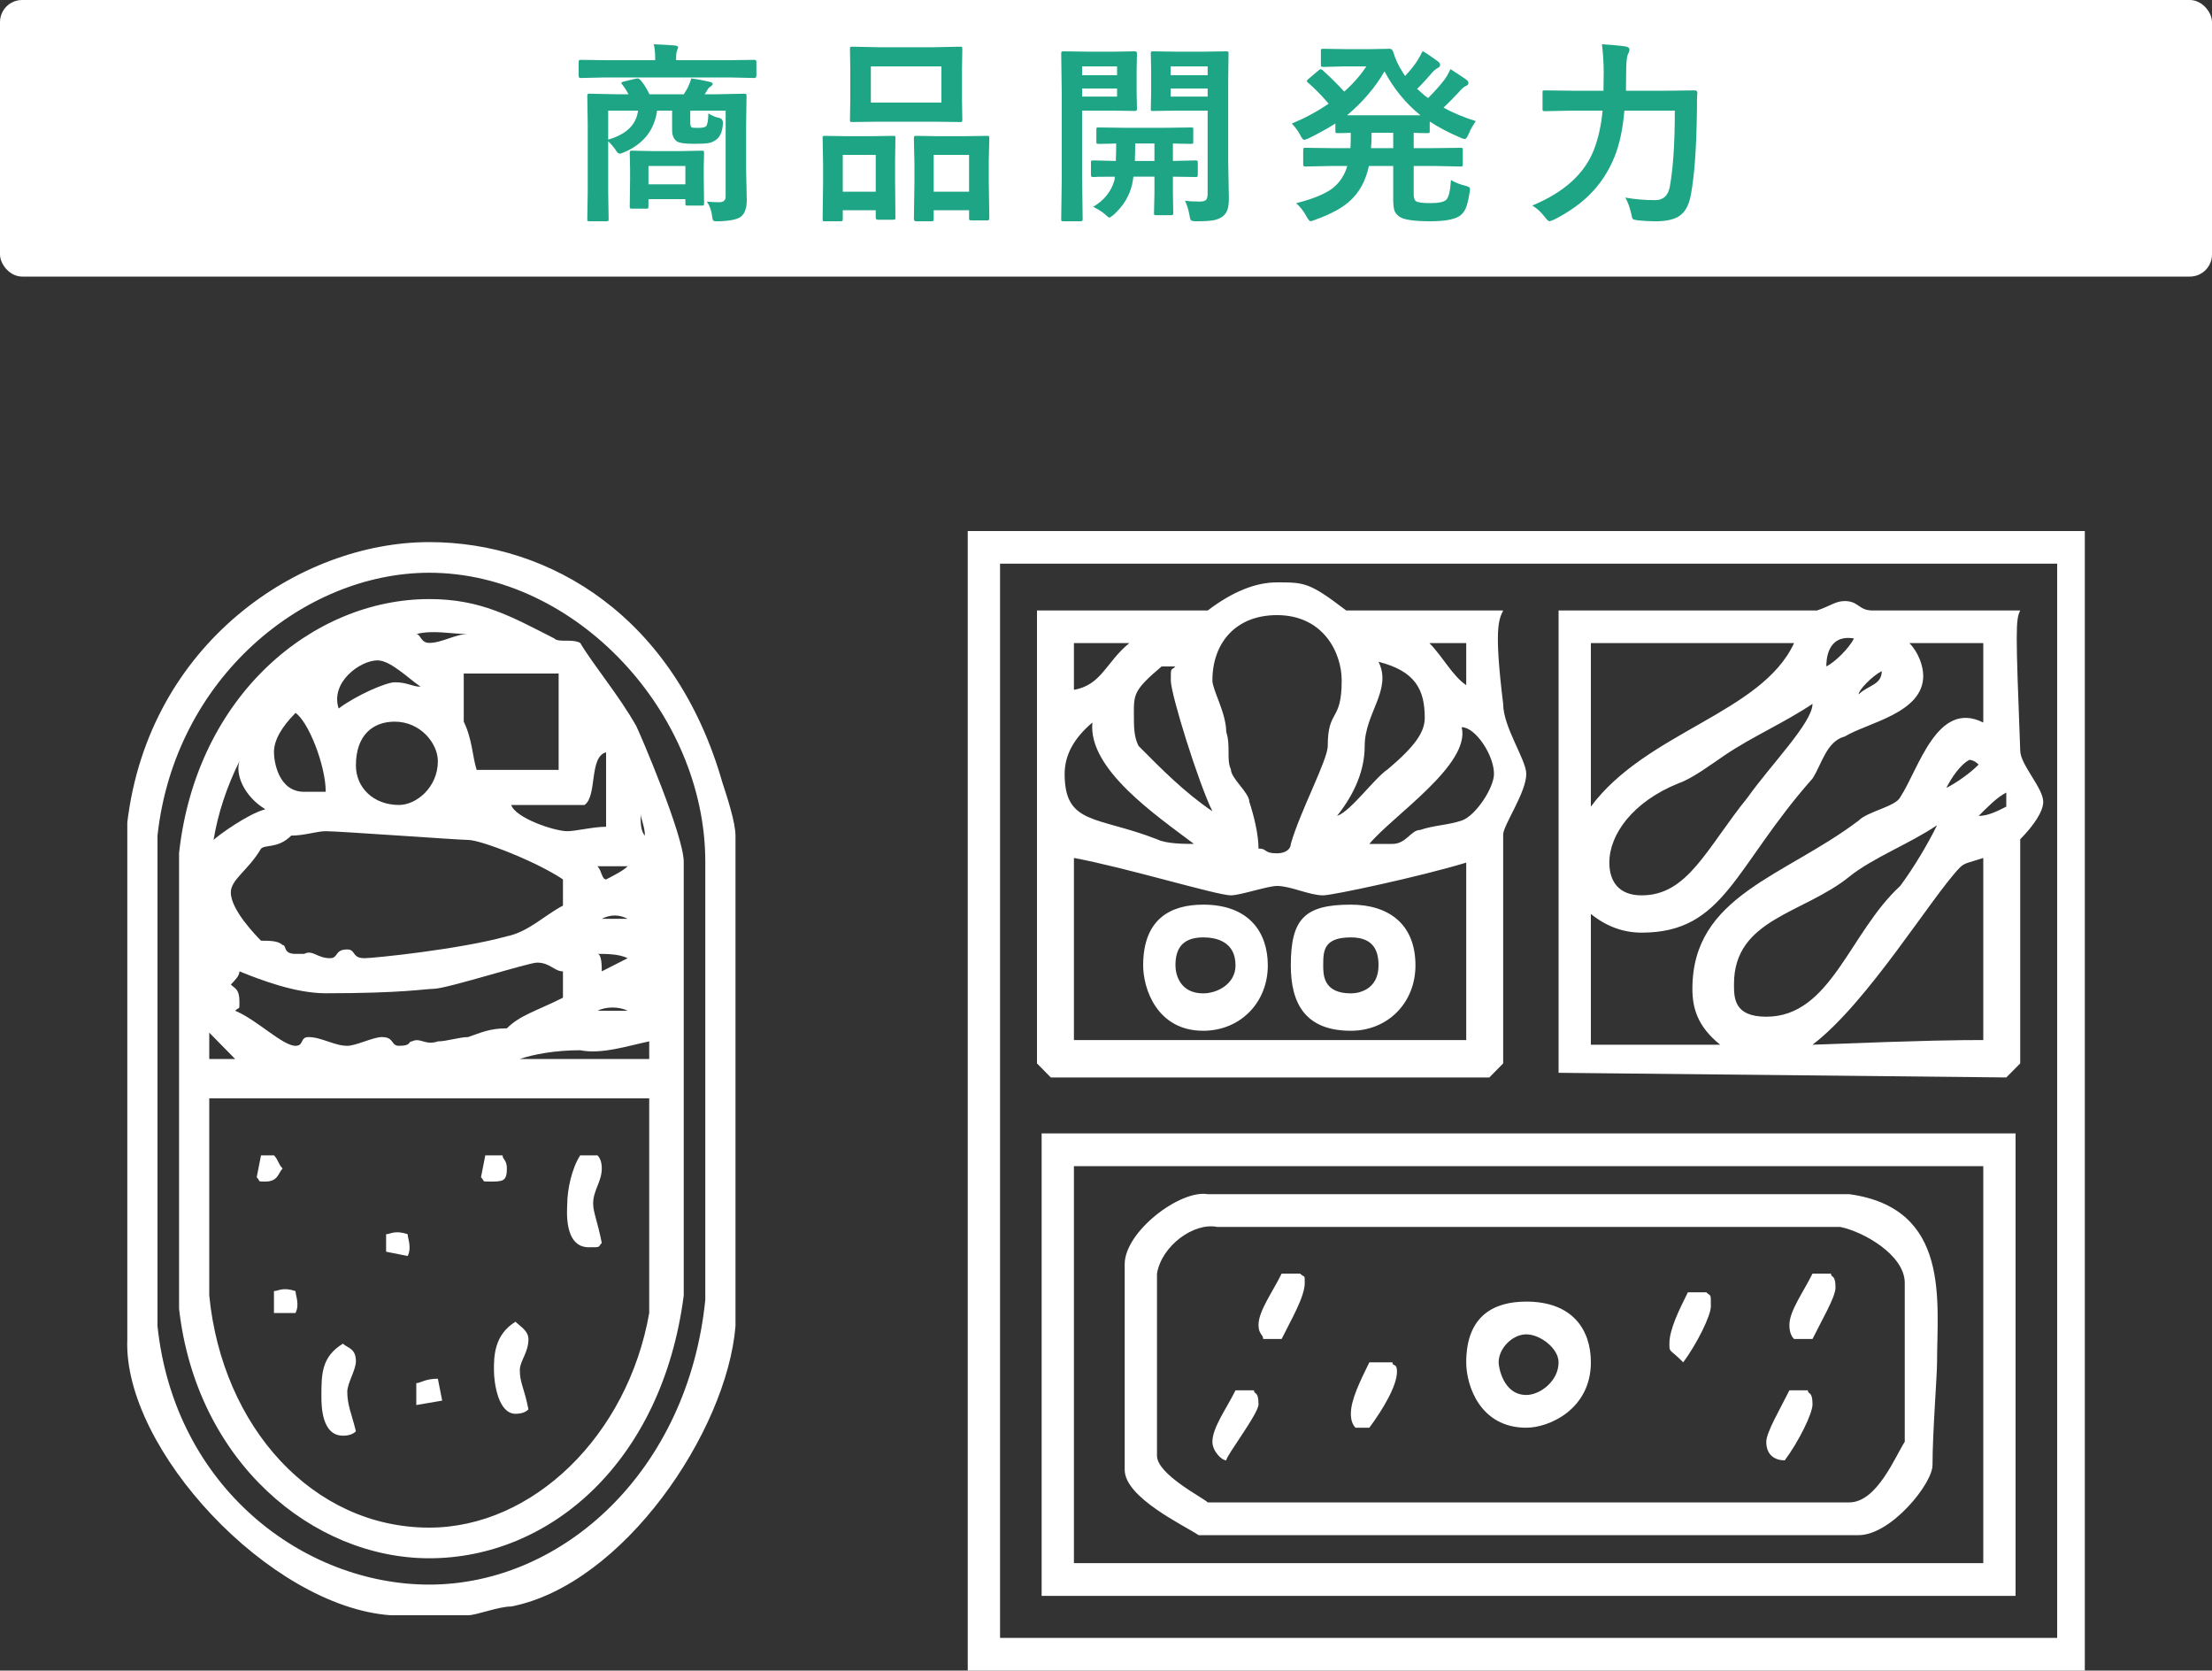 <?xml version="1.0" encoding="UTF-8"?><svg id="b" xmlns="http://www.w3.org/2000/svg" width="200" height="151" viewBox="0 0 200 151"><rect x="0" y="0" width="200" height="151" fill="#333333" stroke="none"/><g id="c"><rect width="200" height="25" rx="2" ry="2" style="fill:#fff;"/><g><path d="M65.96,7l2.25,.05c.12,0,.18-.07,.18-.21v-1.25c0-.12-.06-.18-.18-.18l-2.25,.03h-4.83v-.13c0-.37,.03-.62,.09-.75l.1-.28c0-.09-.1-.14-.29-.17-.61-.05-1.25-.08-1.92-.11,.08,.31,.13,.75,.13,1.31v.13h-4.5l-2.25-.03c-.13,0-.17,.06-.17,.18v1.25c0,.14,.04,.21,.17,.21l2.25-.05h11.22Zm-3.99,8v1.66h-3.34v-1.66h3.34Zm-3.37,3.83c.01-.03,.03-.1,.03-.19v-.64h3.34v.37c0,.1,0,.15,.03,.18,.02,.03,.08,.03,.17,.03h1.3c.1,0,.14,0,.16-.03,.01-.02,.03-.08,.03-.18l-.03-2.29v-1.06l.03-1.19c0-.1-.02-.14-.02-.17-.03-.02-.07-.04-.17-.04l-1.94,.04h-2.45l-1.94-.04c-.09,0-.15,.02-.17,.04-.03,.01-.03,.07-.03,.17l.03,1.45v.94l-.03,2.42c0,.09,0,.16,.02,.17,.01,.03,.07,.05,.18,.05h1.28c.1,0,.15,0,.18-.03Zm-3.61-6.21v-2.62h2.7c-.16,1.27-1.05,2.14-2.7,2.62Zm9.4,6.94c.02,.19,.05,.3,.08,.35,.03,.06,.14,.09,.31,.09h.21c1.08-.03,1.76-.19,2.04-.45,.32-.28,.49-.75,.49-1.47l-.06-2.77v-4l.04-2.62c0-.1-.01-.14-.03-.17-.03-.04-.08-.05-.17-.05l-2.45,.05h-1.14c.09-.13,.17-.25,.26-.41,.06-.13,.17-.22,.3-.31,.11-.07,.17-.14,.17-.22,0-.06-.08-.13-.22-.17-.55-.13-1.12-.24-1.73-.32-.03,.19-.11,.39-.21,.61-.09,.24-.25,.5-.45,.82h-3.11c-.22-.47-.48-.9-.8-1.27-.09-.09-.17-.16-.26-.16-.06,0-.11,.02-.16,.02l-1.11,.26c-.15,.05-.22,.1-.22,.13s.02,.08,.07,.11c.25,.31,.43,.62,.59,.91h-1.08l-2.45-.05c-.09,0-.14,.01-.16,.03-.03,.03-.04,.09-.04,.19l.04,2.47v6.2l-.04,2.45c0,.06,0,.13,.03,.16,.01,.01,.08,.03,.17,.03h1.53c.08,0,.13-.02,.16-.03,.03-.02,.04-.08,.04-.17l-.04-2.41v-4.62c.22,.2,.43,.45,.64,.73,.14,.27,.28,.39,.42,.39,.06,0,.2-.05,.41-.14,1.73-.75,2.71-2,2.95-3.75h1.36v1.78c0,.45,.14,.78,.42,.99,.2,.15,.73,.23,1.58,.23,.56,0,.97-.02,1.19-.05,.28-.03,.53-.14,.75-.29,.39-.27,.61-.75,.65-1.47v-.11c0-.25-.14-.39-.4-.44-.3-.06-.6-.19-.91-.39-.02,.66-.09,1.05-.22,1.17-.12,.1-.36,.14-.72,.14-.33,0-.53-.01-.59-.06-.08-.05-.11-.22-.11-.5v-1h3.2v7.77c0,.34-.2,.51-.58,.51-.28,0-.65-.01-1.12-.06,.25,.37,.42,.81,.48,1.34Z" style="fill:#1da585; fill-rule:evenodd;"/><path d="M79.18,14v3.33h-2.98v-3.33h2.98Zm-3.01,5.97c.01-.03,.03-.08,.03-.17v-.8h2.98v.67c0,.13,.06,.19,.19,.19h1.4c.08,0,.13-.02,.16-.03,.02-.03,.03-.08,.03-.17l-.03-3.29v-1.87l.03-2.02c0-.09-.01-.14-.01-.17-.03-.01-.1-.03-.19-.03l-1.92,.03h-2.35l-1.92-.03c-.09,0-.14,.02-.15,.02-.04,.03-.04,.09-.04,.18l.04,2.33v1.66l-.04,3.31c0,.09,0,.16,.02,.19,.02,.01,.08,.03,.17,.03h1.42c.08,0,.14-.02,.18-.03Zm11.45-5.97v3.33h-3.2v-3.33h3.2Zm-3.24,5.97c.02-.02,.04-.06,.04-.16v-.81h3.2v.72c0,.08,0,.12,.03,.15,.02,.04,.08,.05,.17,.05h1.42c.08,0,.13-.01,.16-.03,.03-.03,.05-.09,.05-.19l-.05-3.26v-1.91l.05-2.03c0-.09-.02-.16-.03-.19-.04-.01-.08-.03-.18-.03l-1.97,.03h-2.46l-1.99-.03c-.09,0-.14,.02-.14,.02-.03,.03-.05,.11-.05,.2l.05,2.31v1.66l-.05,3.33c0,.12,.07,.2,.19,.2h1.41c.08,0,.12-.02,.15-.03Zm.74-13.97v3.27h-6.38v-3.27h6.38Zm-5.67-1.73l-2.39-.05c-.1,0-.16,.01-.18,.03-.03,.03-.03,.09-.03,.19l.03,1.79v2.8l-.03,1.77c0,.11,0,.17,.02,.18,.01,.04,.08,.05,.19,.05l2.39-.03h4.95l2.41,.03c.09,0,.14,0,.17-.03,.01-.02,.03-.08,.03-.2l-.03-1.77v-2.8l.03-1.79c0-.1-.02-.14-.02-.17-.03-.04-.09-.05-.18-.05l-2.41,.05h-4.95Z" style="fill:#1da585; fill-rule:evenodd;"/><path d="M102.64,12.97h1.74v1.58h-1.77c.02-.6,.03-1.13,.03-1.58Zm-2.73,6.4c.2,.19,.34,.3,.4,.3,.03,0,.16-.08,.35-.23,.87-.77,1.45-1.69,1.7-2.77,.03-.15,.08-.39,.12-.7h1.9v1.51l-.04,1.79c0,.07,0,.12,.04,.15,0,.02,.06,.03,.17,.03h1.33c.07,0,.14-.01,.17-.03,.01-.03,.03-.08,.03-.15l-.03-1.79v-1.51l2.04,.03c.1,0,.14,0,.18-.03,.01-.03,.03-.1,.03-.19v-1.09c0-.07-.02-.13-.03-.16-.04-.01-.08-.03-.18-.03l-2.04,.05v-1.58c.5,.01,.98,.03,1.42,.03h.22c.09,0,.14,0,.17-.03,.02,0,.03-.06,.03-.16v-1.09c0-.1-.01-.14-.01-.17-.04-.02-.1-.03-.19-.03l-2.25,.03h-3.85l-2.25-.03c-.09,0-.15,.01-.17,.01-.03,.03-.04,.09-.04,.19v1.09c0,.1,0,.14,.03,.16,.01,.03,.07,.03,.18,.03h.38c.34,0,.75-.02,1.2-.03,0,.47-.01,1-.03,1.58l-2.05-.05c-.09,0-.15,.02-.17,.03-.03,.02-.03,.06-.03,.16v1.09c0,.09,0,.16,.03,.17,.02,.03,.08,.05,.17,.05h.11c.19,0,.3-.02,.33-.02,.44,0,.94-.01,1.52-.01l-.03,.3c-.29,1.03-.93,1.84-1.93,2.42,.43,.22,.79,.43,1.07,.68Zm1.09-12.57h-3.16v-.8h3.16v.8Zm-3.16,1.93v-.73h3.16v.73h-3.16Zm.46-4.06l-2.14-.03c-.1,0-.14,.02-.16,.02-.03,.03-.05,.07-.05,.17l.05,3.75v7.5l-.05,3.73c0,.08,0,.13,.03,.16,.02,.01,.08,.03,.18,.03h1.53c.08,0,.12-.02,.15-.03,.04-.02,.05-.08,.05-.17l-.05-3.85v-5.95h2.96l1.81,.03c.12,0,.19-.05,.19-.17l-.03-1.56v-1.91l.03-1.56c0-.13-.07-.19-.19-.19l-1.81,.03h-2.5Zm10.89,2.13h-3.35v-.8h3.35v.8Zm-3.35,1.93v-.73h3.35v.73h-3.35Zm1.71,10.72c.03,.25,.08,.39,.14,.46,.04,.06,.22,.09,.53,.09,.66,0,1.16-.03,1.5-.09,.34-.07,.64-.19,.87-.38,.19-.16,.32-.36,.39-.58,.08-.22,.13-.56,.13-1.03l-.06-3.2V7.22l.03-2.39c0-.08-.02-.13-.03-.16-.02-.01-.07-.03-.16-.03l-2.01,.03h-2.63l-1.98-.03c-.1,0-.16,.02-.18,.02-.03,.03-.04,.07-.04,.17l.03,1.42v2.19l-.03,1.42c0,.08,0,.12,.03,.14,.01,.03,.08,.03,.19,.03l1.98-.03h2.94v7.52c0,.25-.05,.43-.13,.53-.09,.12-.29,.17-.61,.17-.47,0-.9-.02-1.31-.08,.19,.38,.31,.81,.41,1.31Z" style="fill:#1da585; fill-rule:evenodd;"/><path d="M124.01,12.44v-.44h1.96v1.39h-2.01c.03-.39,.05-.7,.05-.95Zm4.42-2.02h-6.64c1.4-1.17,2.54-2.5,3.39-3.97,.84,1.58,1.94,2.91,3.25,3.97Zm2.33,7.64c-.22,.21-.71,.3-1.43,.3-.73,0-1.17-.06-1.32-.19-.13-.09-.19-.31-.19-.65v-2.52h1.81l2.44,.05c.09,0,.14,0,.15-.03,.02-.04,.04-.08,.04-.18v-1.29c0-.08-.02-.13-.02-.16-.03-.02-.08-.03-.17-.03l-2.44,.03h-1.81v-1.39c.31,.02,.59,.03,.86,.03h.39c.09,0,.14,0,.17-.03,.02,0,.03-.06,.03-.16v-.86c.75,.5,1.67,.99,2.77,1.46,.18,.09,.33,.12,.42,.12s.2-.15,.34-.47c.16-.4,.38-.78,.64-1.14-1.09-.34-2.07-.75-2.92-1.22,.52-.5,.97-.96,1.38-1.4,.23-.28,.43-.46,.62-.55,.16-.06,.25-.16,.25-.28,0-.11-.08-.22-.23-.33-.36-.25-.83-.56-1.39-.92-.13,.27-.28,.56-.5,.89-.44,.58-.96,1.16-1.53,1.72-.24-.16-.57-.44-.99-.83,.38-.36,.78-.8,1.24-1.33,.18-.23,.39-.42,.6-.54,.16-.07,.24-.18,.24-.3,0-.11-.08-.22-.2-.31-.55-.41-1-.71-1.38-.93-.19,.36-.34,.66-.5,.9-.28,.43-.66,.89-1.09,1.35-.16-.25-.25-.37-.25-.4-.35-.53-.63-1.13-.83-1.81-.06-.16-.17-.25-.31-.25l-1.63,.03h-2.48l-1.89-.03c-.1,0-.16,.01-.19,.03-.03,.01-.03,.06-.03,.15v1.25c0,.1,0,.14,.03,.16,.01,.03,.08,.05,.19,.05l1.89-.05h2c-.55,.83-1.22,1.59-2,2.28-.66-.72-1.32-1.36-1.97-1.95-.08-.05-.13-.08-.16-.08s-.11,.05-.2,.12l-.91,.77c-.09,.09-.14,.14-.14,.17,0,.06,.05,.13,.14,.19,.61,.53,1.22,1.16,1.83,1.87-1,.69-2.11,1.29-3.33,1.8,.3,.31,.55,.64,.74,1,.15,.31,.28,.47,.37,.47,.06,0,.21-.05,.42-.14,.94-.47,1.75-.91,2.41-1.34v.68c0,.1,0,.14,.03,.16,.02,.03,.08,.03,.19,.03h.28c.28,0,.58-.01,.89-.03v.45c0,.25-.01,.57-.03,.94h-1.63l-2.42-.03c-.09,0-.15,.01-.17,.01-.03,.04-.05,.08-.05,.18v1.29c0,.1,0,.14,.04,.16,.01,.03,.07,.05,.18,.05l2.42-.05h1.35c-.25,.84-.69,1.5-1.31,2-.69,.53-1.79,.98-3.32,1.37,.35,.3,.66,.68,.93,1.18,.15,.29,.29,.45,.39,.45,.03,0,.17-.05,.39-.13,1.4-.5,2.47-1.07,3.2-1.75,.84-.78,1.39-1.81,1.67-3.12h2.2v3.05c0,.43,.04,.75,.1,.95,.06,.22,.22,.42,.47,.59,.37,.27,1.31,.41,2.79,.41,1.25,0,2.13-.16,2.6-.45,.25-.16,.44-.39,.58-.68,.14-.31,.26-.81,.37-1.5,.02-.1,.03-.18,.03-.25,0-.09-.03-.17-.09-.21s-.19-.08-.39-.14c-.47-.11-.89-.29-1.24-.5-.06,.98-.2,1.57-.43,1.79Z" style="fill:#1da585; fill-rule:evenodd;"/><path d="M150.97,16.92c-.16,.78-.6,1.17-1.32,1.17-.89,0-1.79-.07-2.7-.23,.22,.36,.39,.83,.53,1.42,.05,.27,.1,.44,.14,.5,.05,.06,.22,.11,.52,.14,.5,.05,.97,.08,1.39,.08h.34c.85-.02,1.5-.17,1.96-.47,.53-.36,.87-.97,1.04-1.86,.33-1.72,.52-4.3,.56-7.7,0-.7,0-1.24,.04-1.58,0-.14-.08-.22-.22-.22l-2.46,.03h-3.78c0-.36,.02-.9,.02-1.62,0-.85,.05-1.38,.14-1.63,.09-.17,.16-.33,.16-.48,0-.14-.13-.24-.36-.27-.49-.08-1.19-.14-2.13-.2,.09,.73,.16,1.58,.16,2.55l-.02,1.65h-2.89l-2.41-.03c-.09,0-.15,.02-.18,.02-.03,.03-.03,.08-.03,.17v1.47c0,.09,0,.15,.03,.17,0,.03,.06,.05,.18,.05l2.41-.05h2.81c-.12,1.28-.37,2.44-.76,3.47-.83,2.2-2.69,3.9-5.6,5.11,.39,.22,.77,.56,1.14,1.04,.19,.25,.33,.38,.43,.38,.03,0,.17-.06,.43-.16,1.27-.65,2.32-1.39,3.16-2.22,.97-.95,1.73-2.1,2.28-3.45,.45-1.12,.75-2.51,.89-4.17h4.56c0,2.92-.15,5.23-.46,6.92Z" style="fill:#1da585; fill-rule:evenodd;"/></g><path d="M163.46,125.67c0,.42,.42,0,.42,1.27,0,.84-1.26,3.38-2.51,5.06-.83,0-1.67-.42-1.67-1.68,0-.85,1.25-2.96,2.09-4.65h1.67Zm-50.08,0c0,.42,.41,0,.41,1.27,0,.84-2.92,4.64-2.92,5.06-.42,0-1.25-.84-1.25-1.68,0-1.27,1.25-2.96,2.09-4.65h1.67Zm12.52-2.53c0,.42,.41,0,.41,.84,0,1.27-1.25,3.38-2.5,5.07h-1.25q-.42-.42-.42-1.27c0-1.26,.84-2.95,1.67-4.64h2.09Zm15.02,0c0,1.69-1.67,2.95-2.92,2.95-2.09,0-2.5-2.53-2.5-2.95,0-1.27,1.25-2.53,2.5-2.53s2.92,1.26,2.92,2.53Zm2.92,0c0,4.22-3.75,5.91-5.84,5.91-4.17,0-5.43-3.8-5.43-5.91,0-4.22,2.51-5.49,5.43-5.49,4.17,0,5.84,2.53,5.84,5.49Zm10.44-6.33c.41,.42,.41,0,.41,1.26,0,.85-1.25,3.38-2.5,5.07-1.25-1.27-1.25-.84-1.25-1.69,0-1.27,.83-2.95,1.67-4.64h1.67Zm11.27-1.69c0,.42,.41,0,.41,1.27,0,.84-1.25,2.95-2.08,4.64h-1.67q-.42-.42-.42-1.27c0-1.26,1.25-2.95,2.09-4.64h1.67Zm-48,0c.42,.42,.42,0,.42,.84,0,1.27-1.26,3.38-2.09,5.07h-1.67c0-.42-.42-.42-.42-1.27,0-1.26,1.26-2.95,2.09-4.64h1.67Zm48.83-4.22c2.09,.42,5.84,2.53,5.84,5.06v14.36c-.83,1.26-2.5,5.48-5.01,5.48h-58.01c-.41-.42-4.59-2.53-4.59-4.22v-16.46c.42-2.53,3.34-4.64,5.43-4.22h56.34Zm.83-2.96c9.19,1.27,7.93,9.71,7.93,15.2,0,1.27-.41,6.33-.41,9.29,0,1.68-3.76,6.33-6.68,6.33h-59.68c-1.25-.85-6.68-3.38-6.68-5.91v-18.58c0-2.95,5.01-6.75,7.51-6.33h58.01Zm12.11-2.53v35.88H97.1v-35.88h82.22Zm2.92-2.96v41.8H94.18v-41.8h88.06Zm-57.6-15.19c0,2.11-1.66,2.53-2.5,2.53-2.5,0-2.5-1.69-2.5-2.53,0-1.27,0-2.53,2.5-2.53,2.09,0,2.5,1.26,2.5,2.53Zm-12.93,0c0,1.69-1.67,2.53-2.92,2.53-2.09,0-2.51-1.69-2.51-2.53,0-1.27,.42-2.53,2.51-2.53,1.25,0,2.92,.42,2.92,2.53Zm16.27,0c0,3.38-2.5,5.91-5.84,5.91-4.17,0-5.43-2.53-5.43-5.91,0-4.22,1.26-5.49,5.43-5.49,3.34,0,5.84,1.69,5.84,5.49Zm-13.35,0c0,3.38-2.51,5.91-5.84,5.91-4.18,0-5.43-3.8-5.43-5.91,0-4.22,2.5-5.49,5.43-5.49,4.17,0,5.84,2.53,5.84,5.49Zm64.69,6.75c-2.09,0-4.59,0-15.44,.42,5-3.79,10.85-13.5,13.35-16.04,.42-.42,.84-.42,2.09-.84v16.46Zm-68.03-13.08c.83,0,3.34-.85,4.17-.85,1.25,0,2.92,.85,4.18,.85,.83,0,8.76-1.69,12.93-2.96v16.04h-35.47v-16.46c4.59,.84,12.94,3.38,14.19,3.38Zm60.52-.85c-4.6,4.22-6.26,11.82-12.11,11.82-2.92,0-2.92-1.69-2.92-2.95,0-5.91,6.26-6.34,10.43-9.71,2.09-1.69,5.43-2.96,7.93-4.65-.83,1.69-2.08,3.8-3.33,5.49Zm9.59-7.17c-.83,.42-1.66,.84-2.5,.84,.84-.84,1.67-1.69,2.5-2.11v1.27Zm-2.5-3.8c-.83,.84-2.09,1.69-2.92,2.11,.42-.85,1.25-2.11,2.09-2.54,0,0,.41,0,.83,.43Zm-43.82,.84c0,1.27-1.67,3.8-2.92,4.22-1.26,.42-2.51,.42-3.76,.85-.83,0-1.25,1.26-2.5,1.26h-2.09c2.09-2.53,9.18-7.17,8.35-10.55,1.25,0,2.92,2.53,2.92,4.22Zm-27.13,6.33c-.83,0-2.5,0-3.34-.42-5.42-2.11-8.35-1.27-8.35-5.91q0-2.53,2.51-4.64c-.42,4.22,5.84,8.44,9.18,10.97Zm50.08-4.22c-3.75,4.64-5.42,8.87-9.6,8.87-2.08,0-2.92-1.27-2.92-2.96,0-2.53,2.09-5.49,6.26-7.17,1.25-.43,2.92-1.69,4.18-2.54,2.5-1.69,5.42-2.95,7.93-4.64,0,1.69-3.76,5.49-5.85,8.44Zm10.02-9.29c0-.42,1.25-1.68,2.09-2.11,0,1.27-1.26,1.27-2.09,2.11Zm-61.77-2.53c-.42,.42-.42,0-.42,1.27,0,1.26,2.51,9.29,3.76,11.82-2.5-1.69-4.59-3.8-6.68-5.91-.42-.85-.42-1.69-.42-2.96,0-1.69,0-2.11,2.51-4.22h1.25Zm22.54,4.65c0,1.26-.84,2.53-3.34,4.64-1.25,.84-3.34,3.8-4.59,4.22,1.67-2.11,2.5-4.22,2.5-6.33,0-2.96,2.51-5.07,1.25-7.6,3.34,.84,4.18,2.53,4.18,5.07Zm50.5-6.76v7.18c-4.18-2.11-5.84,4.22-7.51,6.75-.42,.85-2.93,1.27-3.76,2.11-6.68,5.07-15.03,6.76-15.03,15.2,0,1.69,.42,3.38,2.51,5.06h-11.69v-11.82q2.09,1.69,4.59,1.69c7.52,0,8.35-5.91,15.45-13.93,.83-1.26,1.25-3.37,2.92-3.8,2.08-1.26,7.09-2.11,7.09-5.48,0-.85-.41-2.11-1.25-2.96h6.68Zm-17.11,0c-2.92,6.33-13.36,8.02-18.37,14.78v-14.78h18.37Zm-29.64,0v3.8c-1.25-.84-2.08-2.53-3.33-3.8h3.33Zm-30.46,0c-2.09,1.69-2.51,3.8-5.01,4.22v-4.22h5.01Zm63.02,2.11c0-.42,0-2.95,2.5-2.53-.42,.84-1.67,2.11-2.5,2.53Zm-43.82,1.27c0,3.8-1.26,2.53-1.26,5.91,0,1.26-2.5,5.91-3.34,8.86,0,.42-.41,.85-1.25,.85-1.25,0-.83-.43-1.67-.43,0-1.26-.41-2.95-.83-4.22,0-.84-1.67-2.11-1.67-2.95-.42-.85,0-2.11-.42-3.38,0-1.69-1.25-3.8-1.25-4.64,0-3.38,2.09-5.91,5.84-5.91,4.18,0,5.85,3.38,5.85,5.91Zm47.99-6.33h13.36c-.42,.84-.42,1.68,0,12.66,0,1.27,2.08,3.38,2.08,4.64,0,.85-.83,2.11-2.08,3.38v20.26l-1.26,1.27-40.48-.42V55.18h23.37c1.26-.43,1.67-.85,2.51-.85,1.25,0,1.25,.85,2.5,.85Zm-47.58,0h14.19c-.41,.84-.83,1.68,0,8.44,0,2.11,2.09,5.06,2.09,6.33,0,1.69-2.09,4.64-2.09,5.49v20.68l-1.25,1.27h-39.65l-1.25-1.27V55.18h15.44q3.34-2.54,6.26-2.54c2.51,0,2.92,0,6.26,2.54Zm64.28-4.23v97.1H90.42V50.95h95.58Zm2.5-2.95v103H87.5V48h101Z" style="fill:#fff; fill-rule:evenodd;"/><path d="M58.31,75.53c-.39-.4-.39-1.19-.39-1.98,0,.39,.39,1.18,.39,1.98Zm-1.56,7.52h-2.34c.78-.4,1.56-.4,2.34,0Zm0-4.75c-.39,.39-1.17,.79-1.95,1.19-.39,0-.39-.8-.78-1.19h2.73Zm0,8.31l-2.34,1.19c0-.4,0-1.58-.39-1.58,.78,0,1.95,0,2.73,.39Zm0,4.75h-2.73c.78-.39,1.95-.39,2.73,0Zm-4.29,13.07h1.56q.39,.39,.39,1.19c0,1.18-.78,1.98-.78,3.16,0,.8,.39,1.59,.78,3.57-.39,.39,0,.39-1.17,.39-2.34,0-1.95-3.56-1.95-3.96,0-1.18,.39-3.16,1.17-4.35Zm0-9.5c1.95,.39,4.29-.4,6.24-.8v1.59h-11.7c1.17-.4,3.12-.79,5.46-.79Zm.39-22.17c1.17-.8,.39-4.36,1.95-4.76v6.73c-1.17,0-2.73,.4-3.51,.4-1.17,0-4.68-1.19-5.07-2.37h6.63Zm-6.24,46.71c.39,.4,1.17,.8,1.17,1.59,0,1.18-.78,1.98-.78,2.77,0,1.19,.39,1.58,.78,3.56q-.39,.4-1.17,.4c-1.56,0-1.95-2.77-1.95-3.96s0-3.17,1.95-4.36Zm-2.73-15.04h1.56c0,.39,.39,.39,.39,1.19,0,1.18-.39,1.18-1.56,1.18-.78,0-.39,0-.78-.39l.39-1.98Zm-1.95-43.55h8.58v8.71h-7.41c-.39-1.19-.39-2.77-1.17-4.36v-4.35Zm.78,11.88h0Zm-.39-15.45c-1.17,0-2.34,.8-3.51,.8-.78,0-.78-.8-1.17-.8,1.56-.39,3.12,0,4.68,0Zm-2.73,67.31l.39,1.98-2.34,.4v-1.98c.39,0,.78-.4,1.95-.4Zm-4.68-13.06c.39,0,.78-.4,1.95,0,0,.39,.39,1.18,0,1.97l-1.95-.39v-1.58Zm.78-46.33c2.34,0,3.9,1.98,3.9,3.57,0,2.37-1.95,3.96-3.51,3.96-2.34,0-3.9-1.59-3.9-3.57,0-2.77,1.56-3.96,3.51-3.96Zm-1.56-5.54c1.17,0,2.73,1.58,3.9,2.38-.78,0-1.17-.4-2.34-.4-.78,0-3.51,1.19-5.07,2.37-.78-2.37,1.95-4.35,3.51-4.35Zm-3.12,61.76c.39,.4,1.17,.4,1.17,1.59,0,.79-.78,1.98-.78,2.77,0,1.19,.39,1.98,.78,3.56q-.39,.4-1.17,.4c-1.95,0-1.95-2.77-1.95-3.57,0-1.98,0-3.56,1.95-4.75Zm-4.29-57.01c1.17,.79,2.73,4.75,2.73,7.13h-1.95c-2.34,0-2.73-2.77-2.73-3.57,0-1.18,.78-2.37,1.95-3.56Zm-1.95,52.26c.39,0,.78-.39,1.95,0,0,.4,.39,1.19,0,1.98h-1.95v-1.98Zm-1.17-12.27h1.17c.39,.39,.39,.79,.78,1.19-.39,.39-.39,1.18-1.56,1.18-.78,0-.39,0-.78-.39l.39-1.98Zm0-27.72c.39-.39,1.56,0,2.73-1.18,1.17,0,2.34-.4,3.12-.4,1.17,0,12.09,.79,12.87,.79,1.17,0,6.24,1.98,8.58,3.57v2.37c-1.56,.79-3.12,2.38-5.07,2.77-4.29,1.19-12.09,1.98-12.87,1.98-1.17,0-.78-.79-1.56-.79-1.17,0-.78,.79-1.56,.79-1.17,0-1.56-.79-2.34-.39h-.78c-1.17,0-.78-.8-1.17-.8-.39-.39-1.17-.39-1.95-.39-.39-.4-2.73-2.77-2.73-4.36,0-1.18,1.56-1.98,2.73-3.96Zm-1.95,11.09c1.95,.79,5.07,1.98,7.8,1.98,7.02,0,8.97-.4,9.75-.4,1.17,0,8.58-2.37,9.36-2.37,1.17,0,1.56,.79,2.34,.79v2.38c-2.34,1.18-3.9,1.58-5.07,2.77-1.56,0-2.34,.39-3.51,.79-.78,0-1.95,.39-2.73,.39-1.17,.4-1.56-.39-2.34,0-.39,0,0,.4-1.17,.4-.78,0-.39-.79-1.56-.79-.78,0-2.34,.79-3.12,.79-1.17,0-2.34-.79-3.51-.79-.78,0-.39,.79-1.17,.79-1.17,0-3.51-2.37-5.46-3.17,.39-.39,.39,0,.39-.79,0-1.19-.39-1.19-.78-1.58,.39-.4,.78-.79,.78-1.19Zm0-19c-.39,1.18,.39,3.16,2.34,4.35-1.56,.4-4.29,2.38-4.68,2.77,.39-2.37,1.17-4.75,2.34-7.12Zm-2.73,24.54l2.34,2.38h-2.34v-2.38Zm0,5.94H58.7v19.4c-1.95,11.09-10.53,19.4-19.89,19.4-10.53,0-18.72-9.1-19.89-20.98v-17.82Zm-2.73-22.17c1.56-14.25,12.09-22.96,22.62-22.96,4.68,0,7.41,1.58,11.31,3.56,.39,.4,1.56,0,2.34,.4,1.17,1.98,3.51,4.75,5.07,7.52,.39,.79,4.29,9.9,4.29,12.27v39.2c-1.95,15.04-12.09,23.75-23.01,23.75-10.53,0-21.06-8.71-22.62-22.56v-41.18Zm-1.95-1.58c1.56-14.26,13.26-23.76,24.57-23.76,13.26,0,24.96,12.67,24.96,26.13v39.59c-1.56,15.44-12.87,25.74-24.96,25.74-11.31,0-23.01-8.71-24.57-23.36v-44.34Zm-2.73-1.19c1.95-16.23,15.6-25.34,27.3-25.34,10.92,0,22.23,6.73,26.52,21.78,.39,1.18,1.17,3.56,1.17,4.75v44.34c-.78,9.5-10.14,23.36-20.28,25.34-1.17,0-3.12,.79-3.9,.79h-7.02c-10.92-.79-24.18-15.04-23.79-24.94v-46.72Z" style="fill:#fff; fill-rule:evenodd;"/></g></svg>